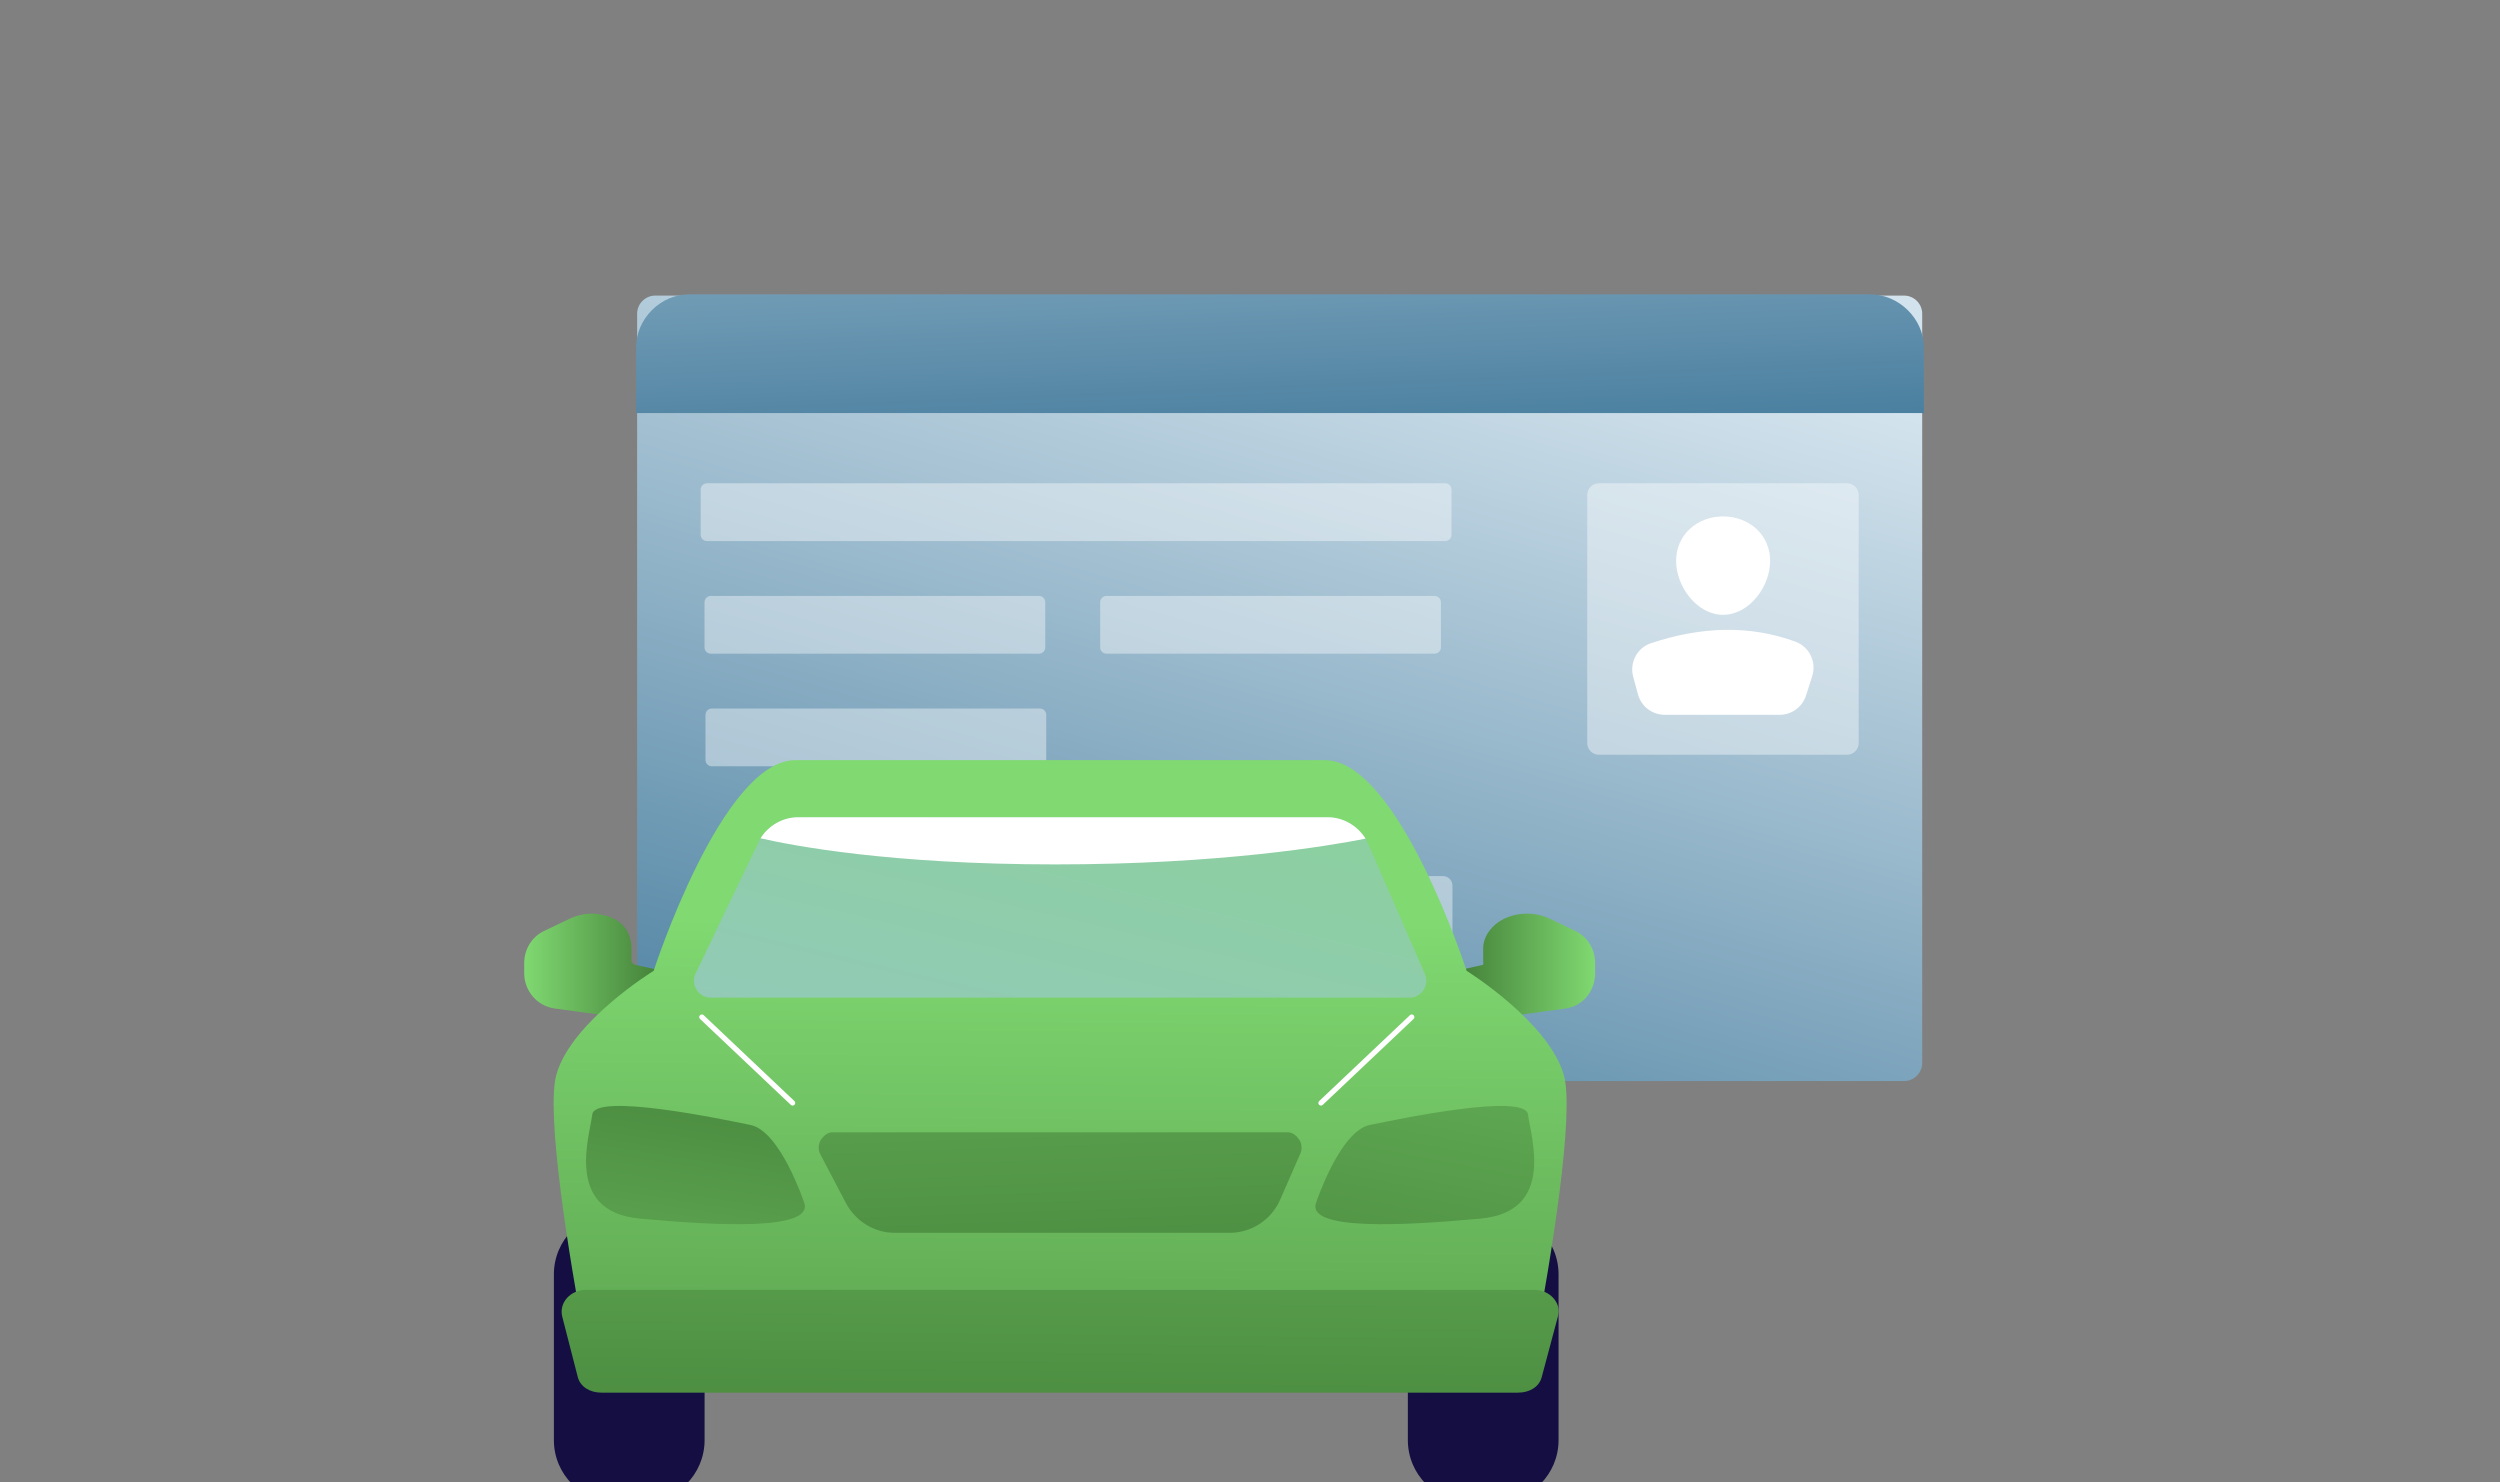
<svg version="1.1" xmlns="http://www.w3.org/2000/svg" xmlns:xlink="http://www.w3.org/1999/xlink" x="0px" y="0px" viewBox="350 1000 3710 2200" style="enable-background:new 0 0 3710 3710;" xml:space="preserve">
<rect x="350" y="1000" width="3710" height="2200" fill="#808080" stroke="none"/>
<g>
<g xmlns="http://www.w3.org/2000/svg">
			
				<linearGradient id="SVGID_00000080928358822284567230000003574633874470841482_" gradientUnits="userSpaceOnUse" x1="2427.158" y1="1400.514" x2="1889.559" y2="3274.642">
				<stop offset="0" style="stop-color:#d3e3ed"/>
				<stop offset="1" style="stop-color:#1f6087"/>
			</linearGradient>
			<path style="fill:url(#SVGID_00000080928358822284567230000003574633874470841482_);" d="M3175.556,2604.314H1322.504     c-14.911,0-26.999-12.088-26.999-26.999v-1111.66c0-14.911,12.088-26.999,26.999-26.999h1853.052     c14.911,0,26.999,12.088,26.999,26.999v1111.66C3202.555,2592.227,3190.467,2604.314,3175.556,2604.314z"/>
			
				<linearGradient id="SVGID_00000178195326789198453220000005334574430612486549_" gradientUnits="userSpaceOnUse" x1="2216.871" y1="757.959" x2="2264.529" y2="1934.769">
				<stop offset="0" style="stop-color:#d3e3ed"/>
				<stop offset="1" style="stop-color:#1f6087"/>
			</linearGradient>
			<path style="fill:url(#SVGID_00000178195326789198453220000005334574430612486549_);" d="M3205.047,1613.022v-97.226     c0-42.603-37.029-78.974-79.632-78.974H1372.644c-42.602,0-78.691,36.372-78.691,78.974v97.226H3205.047z"/>
			<path style="opacity:0.4;fill:#FFFFFF;" d="M3091.022,2120.041h-368.335c-9.528,0-17.251-7.724-17.251-17.251v-368.335     c0-9.528,7.724-17.251,17.251-17.251h368.335c9.528,0,17.251,7.724,17.251,17.251v368.335     C3108.274,2112.317,3100.55,2120.041,3091.022,2120.041z"/>
			<g>
				<path style="fill:#FFFFFF;" d="M2976.906,1832.241c0,38.544-31.246,80.154-69.789,80.154c-38.544,0-69.79-41.611-69.79-80.154      c0-38.544,31.246-65.888,69.79-65.888C2945.661,1766.353,2976.906,1793.698,2976.906,1832.241z"/>
				<path style="fill:#FFFFFF;" d="M2820.508,2060.792h170.368c17.934,0,33.812-11.591,39.277-28.672l9.168-28.654      c6.712-20.979-4.201-43.694-24.889-51.258c-69.334-25.35-141.027-22.098-214.469,2.339      c-20.574,6.846-31.992,28.853-26.314,49.781l7.059,26.022C2785.583,2048.319,2801.891,2060.792,2820.508,2060.792z"/>
			</g>
			<path style="opacity:0.4;fill:#FFFFFF;" d="M2494.641,1802.925H1399.163c-5.178,0-9.376-4.198-9.376-9.377l0-66.957     c0-5.178,4.198-9.376,9.377-9.376h1095.478c5.178,0,9.376,4.198,9.376,9.376v66.957     C2504.018,1798.727,2499.82,1802.925,2494.641,1802.925z"/>
			<path style="opacity:0.4;fill:#FFFFFF;" d="M2491.207,2445.75H1405.474c-7.87,0-14.249-6.38-14.249-14.249v-117.208     c0-7.87,6.38-14.249,14.249-14.249h1085.733c7.87,0,14.249,6.38,14.249,14.249v117.208     C2505.456,2439.371,2499.076,2445.75,2491.207,2445.75z"/>
			<path style="opacity:0.4;fill:#FFFFFF;" d="M1891.812,1970.06h-486.936c-5.179,0-9.377-4.198-9.377-9.377v-66.957     c0-5.178,4.198-9.376,9.377-9.376h486.936c5.178,0,9.376,4.198,9.376,9.376v66.957     C1901.188,1965.861,1896.99,1970.06,1891.812,1970.06z"/>
			<path style="opacity:0.4;fill:#FFFFFF;" d="M1893.244,2137.183h-486.937c-5.178,0-9.376-4.198-9.376-9.377v-66.957     c0-5.179,4.198-9.377,9.376-9.377h486.937c5.178,0,9.376,4.198,9.376,9.377v66.957     C1902.62,2132.985,1898.422,2137.183,1893.244,2137.183z"/>
			<path style="opacity:0.4;fill:#FFFFFF;" d="M2478.949,1970.06h-486.937c-5.179,0-9.377-4.198-9.377-9.377v-66.957     c0-5.178,4.198-9.376,9.377-9.376h486.937c5.178,0,9.376,4.198,9.376,9.376v66.957     C2488.325,1965.861,2484.127,1970.06,2478.949,1970.06z"/>
		</g>
		<g xmlns="http://www.w3.org/2000/svg">
			<g>
				<g>
					<g>
						
							<linearGradient id="SVGID_00000071548022640965917580000012531308712777193909_" gradientUnits="userSpaceOnUse" x1="1237.895" y1="1560.851" x2="1278.243" y2="2838.564">
							<stop offset="0" style="stop-color:#2B3582"/>
							<stop offset="1" style="stop-color:#150E42"/>
						</linearGradient>
						<path style="fill:url(#SVGID_00000071548022640965917580000012531308712777193909_);" d="M1395.607,2891.124        c0-50.887-41.252-92.139-92.139-92.139h-39.36c-50.887,0-92.14,41.252-92.14,92.139v246.056        c0,50.887,41.252,92.139,92.14,92.139h39.36c50.887,0,92.139-41.252,92.139-92.139V2891.124z"/>
						
							<linearGradient id="SVGID_00000102505083254401011650000002741688564347798656_" gradientUnits="userSpaceOnUse" x1="2503.921" y1="1520.966" x2="2544.269" y2="2798.678">
							<stop offset="0" style="stop-color:#2B3582"/>
							<stop offset="1" style="stop-color:#150E42"/>
						</linearGradient>
						<path style="fill:url(#SVGID_00000102505083254401011650000002741688564347798656_);" d="M2662.893,2891.124        c0-50.887-41.252-92.139-92.139-92.139h-39.36c-50.887,0-92.139,41.252-92.139,92.139v246.056        c0,50.887,41.252,92.139,92.139,92.139h39.36c50.887,0,92.139-41.252,92.139-92.139V2891.124z"/>
					</g>
					<g>
						
							<linearGradient id="SVGID_00000034795066734806193780000011491743392654335413_" gradientUnits="userSpaceOnUse" x1="1127.919" y1="2437.248" x2="1353.599" y2="2437.248">
							<stop offset="0" style="stop-color:#80d971"/>
							<stop offset="1" style="stop-color:#3c7532"/>
						</linearGradient>
						<path style="fill:url(#SVGID_00000034795066734806193780000011491743392654335413_);" d="M1293.615,2432.068        c-2.761-0.612-6.438-3.06-6.438-5.888v-18.935c0-18.246-8.566-34.935-24.859-43.148        c-21.019-10.595-44.881-10.964-66.207-1.002l-38.391,18.329c-18.697,8.734-29.801,27.505-29.801,48.141v14.438        c0,26.575,19.217,49.063,45.549,52.649l161.138,21.967l18.993-73.484L1293.615,2432.068z"/>
						
							<linearGradient id="SVGID_00000041269951552804070710000005687703362024220544_" gradientUnits="userSpaceOnUse" x1="-2096.733" y1="2437.248" x2="-1871.188" y2="2437.248" gradientTransform="matrix(-1 0 0 1 620.375 0)">
							<stop offset="0" style="stop-color:#80d971"/>
							<stop offset="1" style="stop-color:#3c7532"/>
						</linearGradient>
						<path style="fill:url(#SVGID_00000041269951552804070710000005687703362024220544_);" d="M2549.487,2432.068        c2.761-0.612,1.587-3.06,1.587-5.888v-18.935c0-18.246,13.418-34.935,29.711-43.148c21.019-10.595,47.307-10.964,68.633-1.002        l38.14,18.329c18.697,8.734,29.551,27.505,29.551,48.141v14.438c0,26.575-17.754,49.063-44.085,52.649l-160.407,21.967        l-21.053-73.484L2549.487,2432.068z"/>
					</g>
					
						<linearGradient id="SVGID_00000155139562788114046470000016513652764915349947_" gradientUnits="userSpaceOnUse" x1="1925.494" y1="2367.091" x2="1914.691" y2="3674.2">
						<stop offset="0" style="stop-color:#80d971"/>
						<stop offset="1" style="stop-color:#3c7532"/>
					</linearGradient>
					<path style="fill:url(#SVGID_00000155139562788114046470000016513652764915349947_);" d="M2670.506,2594.537       c-23.359-78.845-144.049-153.832-144.049-153.832s-101.224-312.636-210.234-312.636c-87.532,0-297.723,0-377.164,0       c0,0-11.653,0-31.146,0c-79.525,0-290.092,0-377.643,0c-109.01,0-210.234,312.636-210.234,312.636       s-120.69,73.95-144.049,152.795c-17.077,57.642,19.947,278.447,41.095,392.85c7.456,40.335,45.516,70.158,89.962,70.158       h600.869h31.146h600.39c44.446,0,82.506-29.305,89.962-69.639C2650.559,2872.465,2687.583,2652.179,2670.506,2594.537z"/>
					
						<linearGradient id="SVGID_00000123438873217343693030000014968307173338316446_" gradientUnits="userSpaceOnUse" x1="1931.873" y1="2070.699" x2="1918.597" y2="3418.131">
						<stop offset="0" style="stop-color:#80d971"/>
						<stop offset="1" style="stop-color:#3c7532"/>
					</linearGradient>
					<path style="fill:url(#SVGID_00000123438873217343693030000014968307173338316446_);" d="M2655.344,2926.521       c-6.793-7.771-17.153-12.329-28.116-12.329h-1407.96c-10.896,0-21.199,4.502-27.996,12.192       c-6.797,7.69-9.35,17.767-6.935,27.361l23.041,89.646c3.707,14.728,18.206,23.281,34.931,23.281h1360.728       c16.581,0,30.995-8.371,34.844-22.934l24.192-90.606C2664.616,2943.503,2662.137,2934.292,2655.344,2926.521z"/>
					<g>
						
							<linearGradient id="SVGID_00000039823346826207510500000006537784227100341643_" gradientUnits="userSpaceOnUse" x1="1277.4" y1="3421.659" x2="1438.866" y2="2385.588">
							<stop offset="0" style="stop-color:#80d971"/>
							<stop offset="1" style="stop-color:#3c7532"/>
						</linearGradient>
						<path style="fill:url(#SVGID_00000039823346826207510500000006537784227100341643_);" d="M1542.981,2783.682        c0,0-35.039-105.117-79.162-114.201c-44.123-9.084-230.997-48.016-234.891-15.573        c-3.893,32.443-41.528,144.049,70.078,154.431C1410.612,2818.721,1560.96,2827.263,1542.981,2783.682z"/>
						
							<linearGradient id="SVGID_00000077325330612918506720000015268071611329970868_" gradientUnits="userSpaceOnUse" x1="2617.143" y1="1961.602" x2="2368.216" y2="3266.782">
							<stop offset="0" style="stop-color:#80d971"/>
							<stop offset="1" style="stop-color:#3c7532"/>
						</linearGradient>
						<path style="fill:url(#SVGID_00000077325330612918506720000015268071611329970868_);" d="M2303.512,2783.682        c0,0,35.039-105.117,79.162-114.201c44.123-9.084,230.998-48.016,234.891-15.573c3.894,32.443,41.528,144.049-70.078,154.431        C2435.882,2818.721,2285.534,2827.263,2303.512,2783.682z"/>
					</g>
					
						<linearGradient id="SVGID_00000068679525725606841630000017770356370611234750_" gradientUnits="userSpaceOnUse" x1="1893.52" y1="1840.976" x2="1940.915" y2="3215.471">
						<stop offset="0" style="stop-color:#80d971"/>
						<stop offset="1" style="stop-color:#3c7532"/>
					</linearGradient>
					<path style="fill:url(#SVGID_00000068679525725606841630000017770356370611234750_);" d="M2278.346,2691.677       c-3.625-5.585-9.831-11.289-16.489-11.289h-677.221c-6.897,0-13.289,5.947-16.844,11.857s-3.753,14.417-0.522,20.509       l38.103,72.623c14.139,26.661,41.849,44.104,72.027,44.104h497.597c32.182,0,61.353-19.12,74.46-48.512l30.352-69.323       C2282.522,2705.564,2281.971,2697.263,2278.346,2691.677z"/>
					<g>
						
							<linearGradient id="SVGID_00000173119228501215733460000001720987106765295523_" gradientUnits="userSpaceOnUse" x1="2205.827" y1="1261.129" x2="1550.774" y2="4029.913">
							<stop offset="0" style="stop-color:#80d971"/>
							<stop offset="0.791" style="stop-color:#9dc1e3"/>
							<stop offset="1" style="stop-color:#3c7532"/>
						</linearGradient>
						<path style="fill:url(#SVGID_00000173119228501215733460000001720987106765295523_);" d="M2462.756,2468.846        c-4.4,6.697-11.874,11.623-19.933,11.623H1403.645c-8.137,0-15.729-5.044-20.089-11.935        c-4.361-6.891-4.906-15.973-1.402-23.37c23.593-49.717,67.859-141.972,92.659-193.479c1.129-2.336,2.375-5.262,3.777-7.403        c11.991-19.038,33.053-31.502,55.906-31.502h785.846c23.087,0,44.227,12.589,56.179,31.782        c1.674,2.725,3.193,5.866,4.478,8.825l83.626,192.33C2467.856,2453.074,2467.156,2462.111,2462.756,2468.846z"/>
						<path style="fill:#FFFFFF;" d="M2376.521,2244.562c-55.05,10.862-216.813,38.219-460.801,38.219        c-246.012,0-390.373-28.051-437.13-38.757c11.991-19.038,33.053-31.243,55.906-31.243h785.846        C2343.429,2212.78,2364.569,2225.369,2376.521,2244.562z"/>
					</g>
					<g>
						<g>
							<path style="fill:#FFFFFF;" d="M1526.235,2640.687c-0.962,0-1.924-0.353-2.677-1.064l-134.694-127.463         c-1.56-1.479-1.629-3.943-0.152-5.506c1.483-1.56,3.947-1.625,5.505-0.152l134.695,127.463         c1.56,1.479,1.629,3.942,0.152,5.505C1528.298,2640.278,1527.267,2640.687,1526.235,2640.687z"/>
						</g>
						<g>
							<path style="fill:#FFFFFF;" d="M2310.341,2640.687c-1.032,0-2.063-0.408-2.828-1.216c-1.478-1.563-1.409-4.027,0.152-5.505         l134.694-127.463c1.563-1.473,4.028-1.408,5.505,0.152c1.477,1.563,1.408,4.027-0.152,5.506l-134.694,127.463         C2312.265,2640.333,2311.303,2640.687,2310.341,2640.687z"/>
						</g>
					</g>
				</g>
			</g>
		</g>
</g>
</svg>
